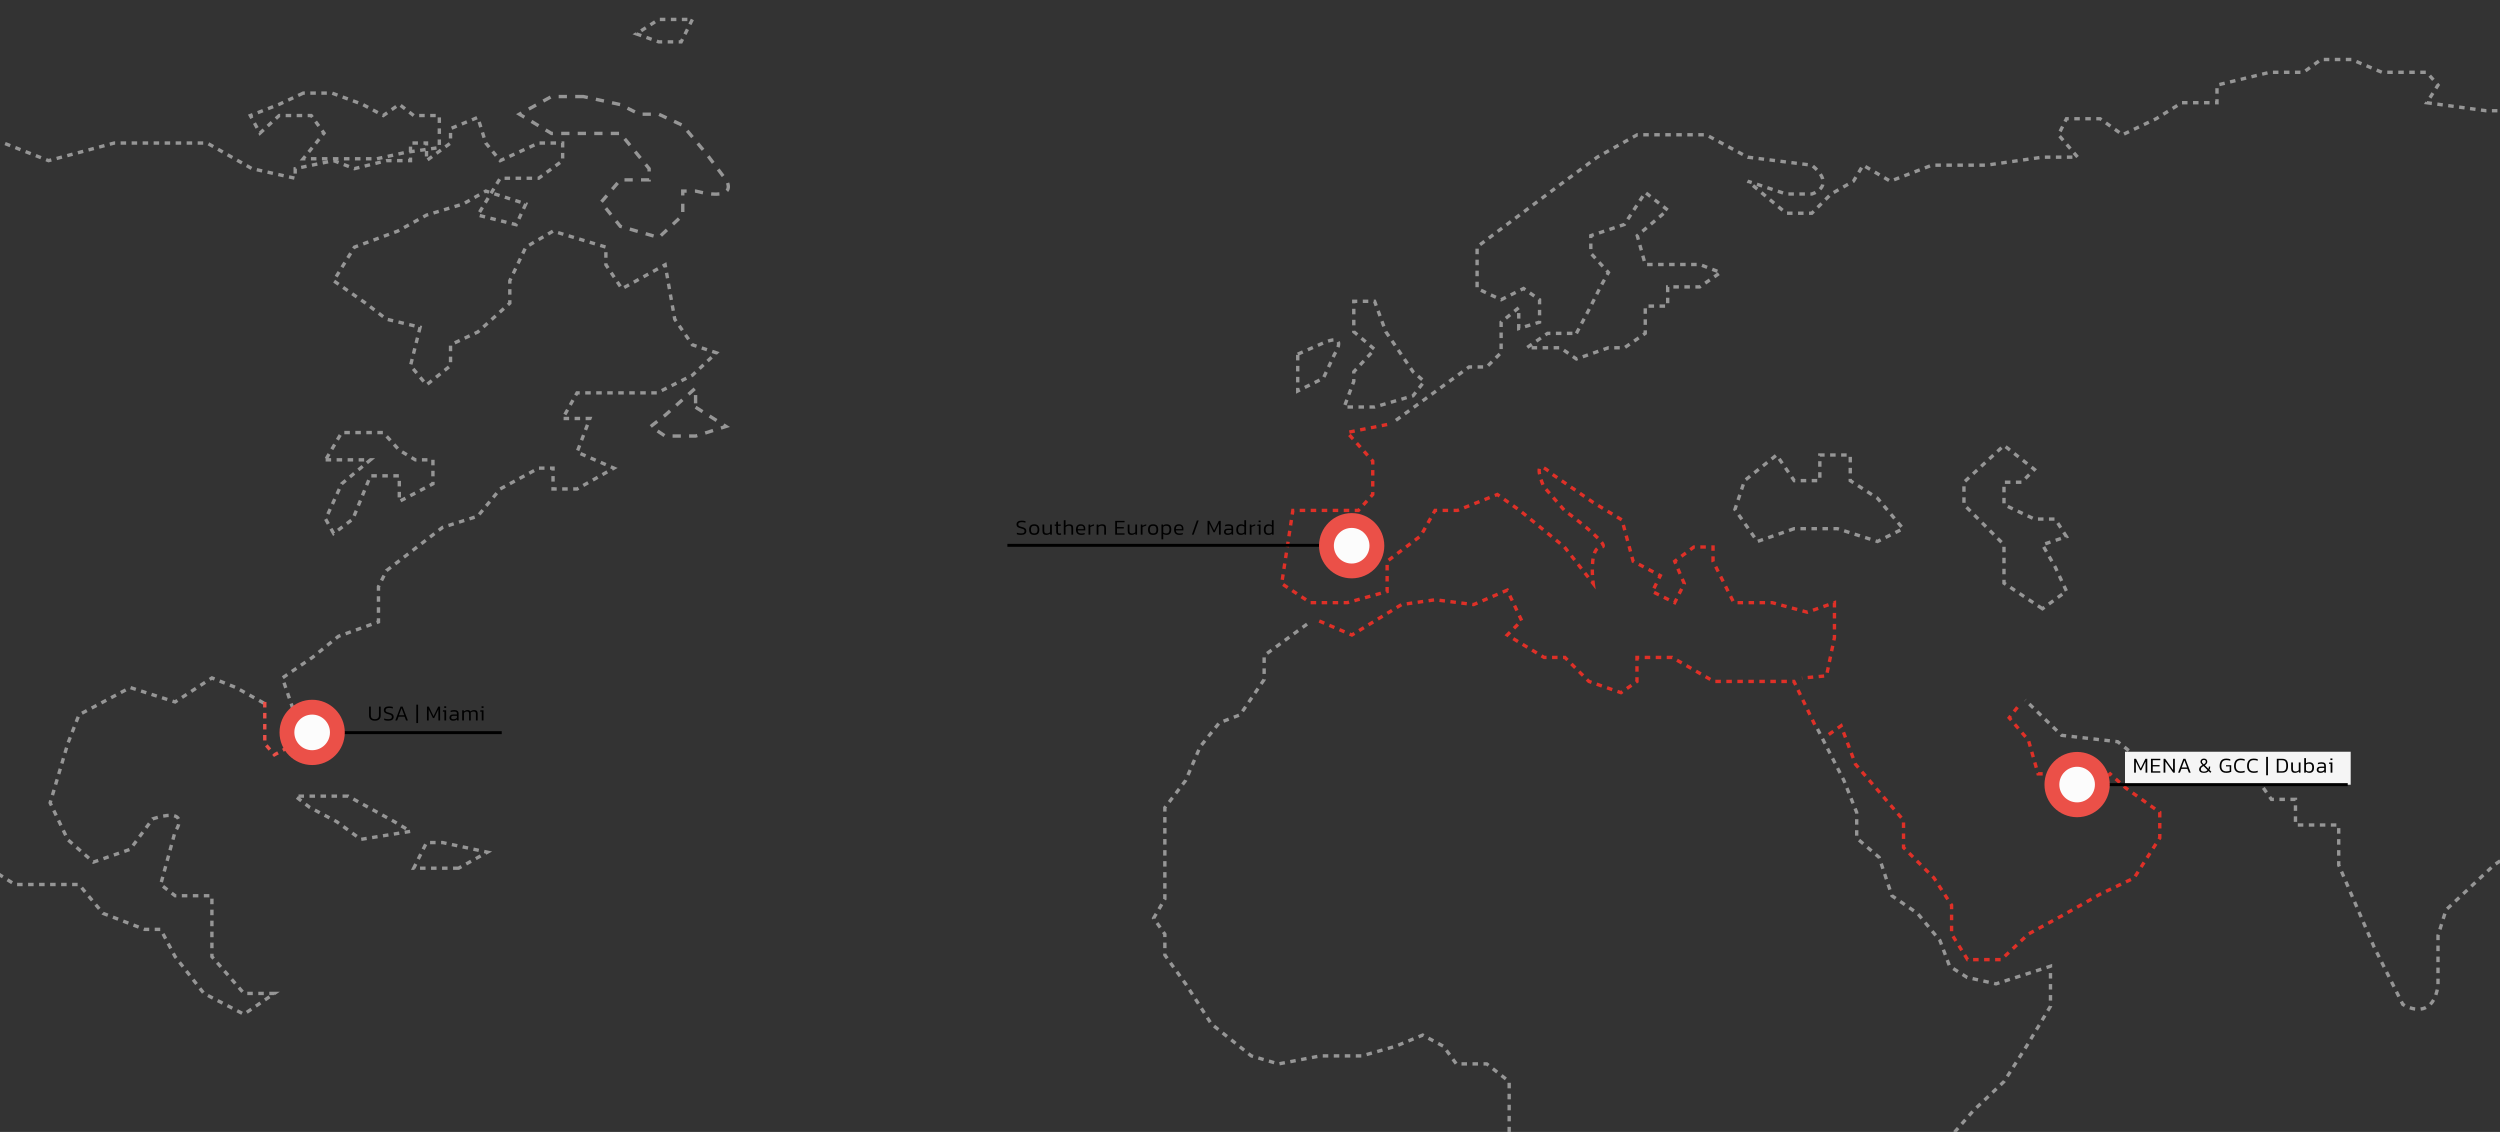 <svg width="1440" height="652" viewBox="0 0 1440 652" fill="none" xmlns="http://www.w3.org/2000/svg">
<rect x="0" y="0" width="1440" height="652" fill="#333333" stroke="none"/>
<g clip-path="url(#clip0_2434_2280)">
<g clip-path="url(#clip1_2434_2280)">
<g clip-path="url(#clip2_2434_2280)">
<mask id="mask0_2434_2280" style="mask-type:alpha" maskUnits="userSpaceOnUse" x="254" y="-14" width="1403" height="780">
<rect x="254.47" y="-13.503" width="1402.09" height="778.94" fill="#D9D9D9"/>
</mask>
<g mask="url(#mask0_2434_2280)">
<path d="M798.986 244.521L775.981 249.101L790.705 265.593V284.833L782.423 293.995H744.694L738.253 336.14L754.816 347.134H775.981L798.986 340.721V323.313L818.311 308.654L826.593 293.995H839.476L862.481 284.833L875.364 293.995L901.129 315.067L917.693 336.14C916.773 329.116 916.405 315.067 922.294 315.067C928.184 315.067 910.638 301.019 901.129 293.995L889.167 280.252C886.406 273.839 883.461 263.394 893.768 272.922L917.693 289.414L934.257 299.492L940.698 323.313L956.342 331.559L951.741 340.721L964.624 347.134L970.145 336.14L964.624 323.313L975.666 315.067H986.709V323.313L998.671 347.134H1020.76L1041 352.631L1056.64 347.134V367.29L1052.04 389.279L1037.92 390.572" stroke="#DF3027" stroke-width="1.947" stroke-dasharray="3.17 3.17"/>
</g>
</g>
<path d="M1045.29 417.416L1033.3 392.509H1011.16H987.175L963.191 378.672H942.896V392.509L933.672 398.967L915.222 392.509L901.385 378.672H889.393L868.177 365.758L876.479 357.456L868.177 339.929L848.805 348.231L826.666 345.464L807.294 348.231L778.697 365.758L759.326 357.456" stroke="#DF3027" stroke-width="1.947" stroke-dasharray="3.17 3.17"/>
<path d="M804.04 242.103L846.198 211.376H856.345L864.647 203.073V185.547L874.795 177.244V189.236L886.787 185.547V172.632L877.562 166.175L864.647 172.632L850.81 166.175V142.191L891.399 111.749L919.995 90.533L943.057 77.618H982.723L1006.71 90.533L1043.61 95.145C1055.41 104.739 1048.53 110.212 1043.61 111.749H1028.85L1006.71 104.37L1028.85 122.819H1043.61L1054.68 111.749L1067.59 104.37L1073.12 95.145L1088.81 104.37L1112.79 95.145H1144.15L1176.44 90.533H1196.74L1185.67 77.618L1190.28 68.393H1209.65L1222.56 77.618L1241.94 68.393L1256.7 59.169H1276.99V49.022L1307.43 41.642H1326.8L1336.95 34.262H1354.48L1372 41.642H1397.83L1404.29 49.022L1397.83 59.169L1431.96 63.781H1439.34H1455.95H1471.63H1501.15L1534.36 77.618H1553.73H1569.41L1574.02 63.781L1604.47 68.393L1640.44 77.618H1671.8H1693.02L1717.01 90.533H1762.21L1770.51 84.998H1792.65L1826.78 90.533L1857.22 99.757L1876.59 107.137H1897.81L1910.72 120.974H1883.97L1870.14 111.749L1857.22 120.974L1876.59 130.199V140.346L1857.22 154.183H1837.85C1818.66 159.349 1822.47 168.02 1826.78 171.71L1842.46 178.167L1847.07 202.151V227.057H1837.85L1813.86 202.151L1798.18 178.167L1805.56 147.725L1798.18 140.346L1787.11 147.725H1775.12H1762.21V163.407H1740.07H1706.86L1693.02 171.71L1683.8 193.849L1698.56 202.151H1713.32L1733.61 210.453H1744.68L1762.21 227.057L1775.12 239.972V250.119L1780.66 268.568L1770.51 263.034L1762.21 250.119L1749.29 231.67H1744.68L1749.29 250.119V268.568L1740.07 290.708H1725.31L1717.01 298.087L1713.32 309.157V317.459L1717.01 326.684L1733.61 338.676L1740.07 351.59L1733.61 361.737H1717.01L1713.32 345.133L1693.02 331.296L1683.8 317.459C1671.99 324.101 1667.81 320.226 1667.19 317.459L1656.12 309.157L1640.44 326.684L1656.12 338.676H1667.19L1683.8 345.133L1662.58 358.97L1683.8 378.342L1693.02 392.179L1698.56 411.551L1693.02 436.457L1683.8 454.906L1662.58 465.054L1640.44 469.666L1628.45 480.736L1616.46 469.666L1604.47 477.968L1598.93 492.728L1616.46 513.944L1628.45 534.239V557.3L1616.46 567.447L1608.15 578.517H1598.93V567.447L1583.25 557.3L1564.8 545.308H1558.34V557.3L1549.12 545.308L1541.74 524.091L1534.36 513.944L1525.13 519.479H1515.91V507.487L1509.45 492.728L1494.69 480.736L1486.39 465.054L1457.79 469.666L1451.34 488.115L1436.58 498.262L1408.9 524.091L1404.29 538.851V567.447C1402.08 585.159 1389.84 582.207 1384 578.517L1367.39 545.308L1347.1 498.262V475.201H1335.1H1322.19V460.441H1308.35L1292.67 438.302L1282.52 446.604L1256.7 438.302H1233.63L1219.8 427.232L1187.51 423.543L1166.51 403.206" stroke="#969696" stroke-width="1.947" stroke-dasharray="3.17 3.17"/>
<path d="M1053.38 423.079L1060.46 418.062L1068.76 440.201L1096.43 472.487V488.169L1113.96 505.696L1124.11 521.378V537.983L1133.33 552.742H1152.7L1168.38 537.983L1188.68 526.913L1209.9 514.921L1229.27 505.696L1244.03 482.635V467.875L1224.65 454.038L1215.43 445.736L1198.83 458.65L1188.68 445.736H1173.92L1168.38 426.364L1157.31 413.45L1163.77 405.147" stroke="#DF3027" stroke-width="1.947" stroke-dasharray="3.17 3.17"/>
<path d="M1176.44 350.641L1154.3 335.882V313.743L1131.24 290.681V277.767L1154.3 256.55L1171.83 270.387L1164.45 277.767H1154.3V290.681L1171.83 298.983H1183.82L1190.28 309.13L1176.44 313.743L1183.82 326.657L1190.28 340.494L1176.44 350.641Z" stroke="#969696" stroke-width="1.947" stroke-dasharray="3.17 3.17"/>
<path d="M1033.46 304.516L1012.24 311.896L999.328 293.447L1004.86 276.842L1023.31 262.083L1033.46 276.842H1048.22V262.083H1065.75V276.842L1081.43 286.99L1096.19 304.516L1081.43 311.896L1058.37 304.516H1033.46Z" stroke="#969696" stroke-width="1.947" stroke-dasharray="3.17 3.17"/>
<path d="M798.23 191.081L813.912 214.142L820.369 219.677L813.912 227.979L791.772 234.436H774.246L779.78 219.677V214.142L791.772 201.228L779.78 191.081V182.778V173.554H791.772L798.23 191.081Z" stroke="#969696" stroke-width="1.947" stroke-dasharray="3.17 3.17"/>
<path d="M747.494 203.997L762.253 197.539C774.061 192.374 771.478 199.692 768.711 203.997L762.253 217.834L747.494 225.213V203.997Z" stroke="#969696" stroke-width="1.947" stroke-dasharray="3.17 3.17"/>
<path d="M174.643 53.635L160.806 60.093L144.202 66.55L149.736 76.697L160.806 66.55H179.255L186.635 76.697L174.643 91.456H191.247H202.317H217.076L233.681 87.766L253.052 84.999V76.697V66.55H246.595H238.293L229.991 60.093L220.766 66.55L208.774 60.093L191.247 53.635H174.643Z" stroke="#969696" stroke-width="1.947" stroke-dasharray="3.17 3.17"/>
<path d="M264.129 500.081H238.3L245.68 485.321H254.905L280.734 490.856L264.129 500.081Z" stroke="#969696" stroke-width="1.947" stroke-dasharray="3.17 3.17"/>
<path d="M200.475 458.57H170.034L178.336 465.028L194.018 473.33L207.855 483.477L236.451 478.865L227.227 473.33L200.475 458.57Z" stroke="#969696" stroke-width="1.947" stroke-dasharray="3.17 3.17"/>
<path d="M187.561 264.854H213.39L196.786 278.691L187.561 298.985L192.173 307.287L203.243 298.985L213.39 274.078H229.994V288.838L249.366 278.691V264.854H239.219L229.994 259.319L220.77 249.172H196.786L187.561 264.854Z" stroke="#969696" stroke-width="1.947" stroke-dasharray="3.17 3.17"/>
<path d="M398.802 11.199L392.345 24.113H379.43L366.516 19.501L379.43 11.199H398.802Z" stroke="#969696" stroke-width="1.947" stroke-dasharray="3.17 3.17"/>
<path d="M908.004 192.006L916.306 176.324L921.841 165.255L926.453 156.952L916.306 145.883V135.736L935.678 129.278L947.67 110.829L960.584 120.976L943.057 135.736L947.67 152.34H979.034L991.026 156.952L979.034 165.255H960.584V176.324H947.67V192.006L935.678 200.308H926.453L908.004 206.766L898.779 200.308H879.407L891.399 192.006H908.004Z" stroke="#969696" stroke-width="1.947" stroke-dasharray="3.17 3.17"/>
<path d="M1046.88 419.87L1062.08 449.541L1069.46 467.991V482.75L1082.37 493.82L1089.75 515.959L1104.51 526.106L1117.43 541.788L1122.96 556.547L1133.11 563.005L1149.71 566.695L1181.08 556.547V579.609L1167.24 602.671L1154.33 622.965L1136.8 639.569L1117.43 661.708L1100.82 680.158L1089.75 700.452L1095.29 725.359L1104.51 737.351V757.645V776.094L1095.29 791.776L1077.76 796.389L1069.46 808.381L1057.47 822.218L1062.08 845.279L1057.47 855.426L1044.55 864.651L1038.09 872.953V882.178L1035.33 893.247L1013.19 919.999L992.894 933.836L975.367 942.138L966.142 933.836L954.15 942.138H938.468L932.011 933.836V919.999L924.631 903.395L909.872 885.868V872.953L904.337 845.279L896.035 822.218L884.043 803.768V787.164L890.5 771.482L896.035 753.033V737.351V725.359L890.5 711.522L884.043 691.227L877.586 683.848L869.283 670.933V656.174V634.035V622.965L856.369 612.818H838.842L831.462 602.671L819.47 596.213L803.788 602.671L784.417 608.205H760.433L736.448 612.818L720.767 608.205L697.705 589.756L691.248 579.609L682.945 566.695L675.566 556.547L670.953 550.09V538.098L664.496 528.873L670.953 517.804V498.432V489.207V478.138V465.223L682.945 449.541L691.248 430.17L702.317 416.333L714.309 411.72L728.146 391.426V377.589L754.315 358.417" stroke="#969696" stroke-width="1.947" stroke-dasharray="3.17 3.17"/>
<path d="M336.076 55.631H317.627L299.177 65.778L317.627 76.848H336.076H357.293L373.897 97.142V103.6H357.293L346.223 116.514L357.293 130.351L379.432 136.808L393.269 123.894V110.057H400.649C421.312 115.223 420.943 107.904 418.176 103.6L407.106 88.84L393.269 72.236L379.432 65.778H368.362L357.293 60.244L336.076 55.631Z" stroke="#969696" stroke-width="1.947" stroke-dasharray="4.76 4.76"/>
<path d="M400.655 234.561L418.182 245.63L400.655 251.165H383.129L374.826 245.63L383.129 239.173L400.655 223.491V234.561Z" stroke="#969696" stroke-width="1.947" stroke-dasharray="4.76 4.76"/>
<path d="M152 405L135.901 396.023L122.064 390.488L100.847 404.325L75.018 396.023L45.499 411.705L39.042 428.309L28.895 462.44L39.042 483.657L53.801 496.572L75.018 489.192L87.933 471.665C106.382 465.761 104.229 474.125 100.847 479.045L92.545 509.486L100.847 515.943H122.064V550.997L140.513 572.214H158.04L140.513 584.206L117.451 572.214L100.847 550.997L92.545 535.315H83.32L59.336 526.09L45.499 509.486H8.601L-31.988 483.657V462.44L-49.515 434.766L-64.274 411.705V390.488H-73.499V404.325L-64.274 421.852V452.293L-73.499 441.224L-81.801 421.852L-88.258 396.023V378.496L-103.018 358.202L-109.475 310.233L-88.258 281.637C-80.264 271.49 -62.429 250.458 -55.05 247.506C-45.825 243.816 -56.895 226.289 -73.499 226.289C-73.499 214.482 -67.349 189.39 -64.274 178.321L-73.499 166.329L-92.871 152.492L-118.7 142.345L-148.219 152.492H-157.443L-188.807 166.329L-246 188.468L-213.714 161.716L-225.706 152.492L-213.714 147.88L-205.412 133.12H-188.807L-174.97 123.895C-184.564 119.468 -183.272 112.826 -181.427 110.058H-162.978L-148.219 102.679C-152.646 90.871 -142.069 87.919 -136.227 87.919L-124.235 82.384L-88.258 74.082H-61.507L2.143 82.384L27.972 92.532L65.793 82.384H89.778H119.296L145.125 97.144L170.032 102.679V97.144L192.171 92.532L204.163 97.144L222.613 92.532H236.45V82.384H245.674V92.532L259.511 82.384V74.082L275.193 67.625L279.805 82.384L288.108 92.532L310.247 82.384H324.084V92.532L310.247 102.679H288.108L275.193 123.895L297.332 129.43L302.867 117.438L279.805 110.058L266.891 117.438L245.674 123.895L229.07 133.12L204.163 142.345L192.171 161.716L210.621 174.631L222.613 183.856L241.984 188.468L236.45 210.607L245.674 221.677L259.511 210.607V198.615L275.193 191.235L293.642 174.631V161.716L302.867 142.345L318.549 133.12L348.99 142.345V152.492L358.215 166.329L383.122 152.492L388.656 183.856L398.804 198.615L412.641 203.227L398.804 216.142L378.509 226.289H358.215H332.386L324.084 241.049H339.766L332.386 260.42L353.603 269.645L332.386 281.637H318.549V269.645H310.247L288.108 281.637L275.193 297.319L254.899 303.776L222.613 328.683L218 337.907V358.202L194.939 366.504L180.179 378.496L162.652 390.488L170 412" stroke="#969696" stroke-width="1.947" stroke-dasharray="3.17 3.17"/>
<path d="M152.505 404.325V428.309L158.04 434.767L170.032 428.309V411.705" stroke="#EB5048" stroke-width="1.947" stroke-dasharray="3.17 3.17"/>
<path d="M580.248 314.119L771.517 314.119" stroke="black" stroke-width="1.709"/>
<path d="M588.104 308.109C587.112 308.109 586.311 307.985 585.7 307.738V306.833C586.047 306.965 586.414 307.069 586.803 307.143C587.199 307.209 587.604 307.242 588.017 307.242C588.727 307.242 589.26 307.147 589.615 306.957C589.97 306.759 590.148 306.408 590.148 305.904C590.148 305.59 590.073 305.342 589.925 305.16C589.784 304.97 589.549 304.814 589.219 304.69C588.888 304.557 588.446 304.425 587.893 304.293C587.017 304.078 586.402 303.802 586.047 303.463C585.692 303.116 585.514 302.654 585.514 302.075C585.514 301.398 585.758 300.865 586.245 300.477C586.732 300.081 587.476 299.882 588.475 299.882C588.938 299.882 589.367 299.915 589.764 299.982C590.16 300.048 590.466 300.118 590.681 300.192V301.084C590.383 300.977 590.061 300.894 589.714 300.836C589.367 300.779 589.008 300.75 588.636 300.75C587.959 300.75 587.439 300.849 587.075 301.047C586.712 301.245 586.53 301.588 586.53 302.075C586.53 302.348 586.592 302.571 586.716 302.744C586.848 302.91 587.067 303.054 587.373 303.178C587.678 303.294 588.104 303.418 588.649 303.55C589.301 303.707 589.809 303.897 590.173 304.12C590.536 304.334 590.792 304.591 590.941 304.888C591.089 305.185 591.164 305.524 591.164 305.904C591.164 306.606 590.908 307.151 590.396 307.539C589.884 307.919 589.119 308.109 588.104 308.109ZM595.722 308.109C594.698 308.109 593.95 307.849 593.48 307.329C593.017 306.8 592.786 306.04 592.786 305.049C592.786 304.066 593.021 303.31 593.492 302.782C593.963 302.253 594.706 301.989 595.722 301.989C596.738 301.989 597.482 302.253 597.952 302.782C598.423 303.31 598.659 304.066 598.659 305.049C598.659 306.04 598.427 306.8 597.965 307.329C597.502 307.849 596.755 308.109 595.722 308.109ZM595.722 307.242C596.424 307.242 596.92 307.069 597.209 306.722C597.498 306.366 597.643 305.809 597.643 305.049C597.643 304.289 597.494 303.736 597.197 303.389C596.907 303.034 596.416 302.856 595.722 302.856C595.028 302.856 594.533 303.034 594.235 303.389C593.946 303.736 593.802 304.289 593.802 305.049C593.802 305.809 593.946 306.366 594.235 306.722C594.525 307.069 595.02 307.242 595.722 307.242ZM602.604 308.109C601.902 308.109 601.37 307.915 601.006 307.527C600.651 307.139 600.473 306.573 600.473 305.83V302.113H601.489V305.867C601.489 306.354 601.609 306.713 601.849 306.945C602.096 307.176 602.476 307.292 602.988 307.292C603.352 307.292 603.695 307.225 604.017 307.093C604.339 306.961 604.616 306.779 604.847 306.548V302.113H605.863V307.985H604.946L604.884 307.316C604.603 307.548 604.269 307.738 603.881 307.886C603.492 308.035 603.067 308.109 602.604 308.109ZM610.132 308.109C609.554 308.109 609.116 307.956 608.819 307.651C608.53 307.337 608.385 306.903 608.385 306.35V302.918H607.493V302.113H608.385V300.663L609.401 300.353V302.113H611.024L610.962 302.918H609.401V306.3C609.401 306.656 609.479 306.912 609.636 307.069C609.802 307.217 610.082 307.292 610.479 307.292C610.694 307.292 610.929 307.25 611.185 307.168V307.936C610.88 308.051 610.528 308.109 610.132 308.109ZM612.744 307.985V299.635H613.76V302.744C614.032 302.521 614.35 302.34 614.714 302.199C615.085 302.059 615.515 301.989 616.002 301.989C616.713 301.989 617.245 302.162 617.6 302.509C617.956 302.856 618.133 303.401 618.133 304.144V307.985H617.117V304.182C617.117 303.67 617.002 303.314 616.77 303.116C616.547 302.91 616.176 302.806 615.655 302.806C615.325 302.806 614.982 302.881 614.627 303.029C614.28 303.17 613.991 303.356 613.76 303.587V307.985H612.744ZM622.89 308.109C621.841 308.109 621.056 307.857 620.536 307.353C620.016 306.85 619.756 306.073 619.756 305.024C619.756 304.083 619.979 303.343 620.425 302.806C620.879 302.261 621.593 301.989 622.568 301.989C623.146 301.989 623.621 302.096 623.993 302.311C624.373 302.517 624.654 302.806 624.835 303.178C625.025 303.542 625.12 303.955 625.12 304.417V305.52H620.771C620.805 305.966 620.9 306.317 621.056 306.573C621.222 306.829 621.465 307.015 621.787 307.13C622.118 307.238 622.551 307.292 623.088 307.292C623.691 307.292 624.245 307.188 624.749 306.982V307.775C624.493 307.882 624.203 307.965 623.881 308.023C623.567 308.08 623.237 308.109 622.89 308.109ZM620.771 304.789H624.216V304.306C624.216 303.826 624.088 303.459 623.832 303.203C623.584 302.939 623.171 302.806 622.593 302.806C621.891 302.806 621.412 302.972 621.156 303.302C620.9 303.632 620.771 304.128 620.771 304.789ZM626.997 307.985V302.113H627.914L627.988 302.856C628.277 302.666 628.616 302.493 629.004 302.336C629.4 302.179 629.789 302.063 630.169 301.989V302.782C629.937 302.831 629.685 302.901 629.413 302.992C629.14 303.075 628.88 303.17 628.632 303.277C628.384 303.385 628.178 303.496 628.013 303.612V307.985H626.997ZM631.667 307.985V302.113H632.584L632.646 302.782C632.927 302.55 633.253 302.36 633.625 302.212C634.005 302.063 634.438 301.989 634.926 301.989C635.669 301.989 636.21 302.162 636.549 302.509C636.887 302.856 637.057 303.401 637.057 304.144V307.985H636.041V304.182C636.041 303.67 635.938 303.314 635.731 303.116C635.525 302.91 635.128 302.806 634.542 302.806C634.178 302.806 633.835 302.872 633.513 303.005C633.191 303.137 632.914 303.319 632.683 303.55V307.985H631.667ZM642.363 307.985V300.006H647.753V300.812H643.379V303.599H647.307V304.392H643.379V307.192H647.753V307.985H642.363ZM651.692 308.109C650.99 308.109 650.457 307.915 650.094 307.527C649.738 307.139 649.561 306.573 649.561 305.83V302.113H650.577V305.867C650.577 306.354 650.697 306.713 650.936 306.945C651.184 307.176 651.564 307.292 652.076 307.292C652.439 307.292 652.782 307.225 653.104 307.093C653.426 306.961 653.703 306.779 653.934 306.548V302.113H654.95V307.985H654.034L653.972 307.316C653.691 307.548 653.356 307.738 652.968 307.886C652.58 308.035 652.154 308.109 651.692 308.109ZM657.076 307.985V302.113H657.993L658.067 302.856C658.356 302.666 658.695 302.493 659.083 302.336C659.48 302.179 659.868 302.063 660.248 301.989V302.782C660.017 302.831 659.765 302.901 659.492 302.992C659.22 303.075 658.959 303.17 658.712 303.277C658.464 303.385 658.257 303.496 658.092 303.612V307.985H657.076ZM664.193 308.109C663.169 308.109 662.421 307.849 661.951 307.329C661.488 306.8 661.257 306.04 661.257 305.049C661.257 304.066 661.492 303.31 661.963 302.782C662.434 302.253 663.177 301.989 664.193 301.989C665.209 301.989 665.952 302.253 666.423 302.782C666.894 303.31 667.129 304.066 667.129 305.049C667.129 306.04 666.898 306.8 666.436 307.329C665.973 307.849 665.226 308.109 664.193 308.109ZM664.193 307.242C664.895 307.242 665.391 307.069 665.68 306.722C665.969 306.366 666.113 305.809 666.113 305.049C666.113 304.289 665.965 303.736 665.667 303.389C665.378 303.034 664.887 302.856 664.193 302.856C663.499 302.856 663.004 303.034 662.706 303.389C662.417 303.736 662.273 304.289 662.273 305.049C662.273 305.809 662.417 306.366 662.706 306.722C662.995 307.069 663.491 307.242 664.193 307.242ZM669.006 310.662V302.113H669.873L669.948 302.732C670.22 302.476 670.518 302.29 670.84 302.175C671.17 302.051 671.554 301.989 671.992 301.989C672.818 301.989 673.466 302.22 673.937 302.682C674.408 303.137 674.644 303.897 674.644 304.962C674.644 306.019 674.408 306.808 673.937 307.329C673.466 307.849 672.814 308.109 671.98 308.109C671.212 308.109 670.559 307.923 670.022 307.552V310.662H669.006ZM671.707 307.292C672.368 307.292 672.851 307.106 673.157 306.734C673.471 306.354 673.628 305.763 673.628 304.962C673.628 304.194 673.483 303.645 673.194 303.314C672.905 302.976 672.417 302.806 671.732 302.806C671.393 302.806 671.079 302.864 670.79 302.98C670.501 303.095 670.245 303.273 670.022 303.513V306.709C670.229 306.891 670.472 307.035 670.753 307.143C671.034 307.242 671.352 307.292 671.707 307.292ZM679.407 308.109C678.358 308.109 677.573 307.857 677.053 307.353C676.532 306.85 676.272 306.073 676.272 305.024C676.272 304.083 676.495 303.343 676.941 302.806C677.395 302.261 678.11 301.989 679.085 301.989C679.663 301.989 680.138 302.096 680.509 302.311C680.889 302.517 681.17 302.806 681.352 303.178C681.542 303.542 681.637 303.955 681.637 304.417V305.52H677.288C677.321 305.966 677.416 306.317 677.573 306.573C677.738 306.829 677.982 307.015 678.304 307.13C678.634 307.238 679.068 307.292 679.605 307.292C680.208 307.292 680.761 307.188 681.265 306.982V307.775C681.009 307.882 680.72 307.965 680.398 308.023C680.084 308.08 679.754 308.109 679.407 308.109ZM677.288 304.789H680.732V304.306C680.732 303.826 680.604 303.459 680.348 303.203C680.101 302.939 679.688 302.806 679.109 302.806C678.407 302.806 677.928 302.972 677.672 303.302C677.416 303.632 677.288 304.128 677.288 304.789ZM686.508 307.985L689.407 299.783H690.436L687.537 307.985H686.508ZM695.552 307.985V300.006H696.643L699.344 305.545L702.045 300.006H703.135V307.985H702.131V301.592L699.691 306.598H699.009L696.556 301.592V307.985H695.552ZM707.077 308.109C706.706 308.109 706.363 308.043 706.049 307.911C705.735 307.779 705.483 307.585 705.293 307.329C705.103 307.064 705.008 306.734 705.008 306.338C705.008 305.801 705.186 305.363 705.541 305.024C705.896 304.677 706.474 304.504 707.276 304.504H709.32V304.144C709.32 303.822 709.275 303.566 709.184 303.376C709.101 303.186 708.94 303.05 708.701 302.967C708.461 302.885 708.11 302.844 707.647 302.844C707.292 302.844 706.949 302.872 706.619 302.93C706.289 302.988 705.979 303.067 705.69 303.166V302.323C705.954 302.224 706.264 302.146 706.619 302.088C706.982 302.022 707.371 301.989 707.784 301.989C708.618 301.989 709.242 302.158 709.655 302.497C710.076 302.835 710.286 303.385 710.286 304.144V307.985H709.432L709.357 307.316C709.101 307.581 708.791 307.779 708.428 307.911C708.065 308.043 707.614 308.109 707.077 308.109ZM707.338 307.279C707.767 307.279 708.147 307.205 708.477 307.056C708.808 306.899 709.089 306.689 709.32 306.424V305.284H707.3C706.838 305.284 706.508 305.371 706.309 305.545C706.111 305.718 706.012 305.982 706.012 306.338C706.012 306.693 706.132 306.94 706.371 307.081C706.611 307.213 706.933 307.279 707.338 307.279ZM714.75 308.109C713.924 308.109 713.276 307.882 712.805 307.428C712.334 306.965 712.099 306.201 712.099 305.136C712.099 304.078 712.342 303.29 712.83 302.769C713.325 302.249 713.986 301.989 714.812 301.989C715.547 301.989 716.183 302.175 716.72 302.546V299.635H717.736V307.985H716.869L716.794 307.366C716.522 307.622 716.22 307.812 715.89 307.936C715.568 308.051 715.188 308.109 714.75 308.109ZM715.01 307.292C715.349 307.292 715.663 307.234 715.952 307.118C716.241 307.002 716.497 306.825 716.72 306.585V303.389C716.514 303.207 716.27 303.067 715.989 302.967C715.708 302.86 715.39 302.806 715.035 302.806C714.382 302.806 713.899 302.996 713.585 303.376C713.272 303.748 713.115 304.334 713.115 305.136C713.115 305.904 713.259 306.457 713.548 306.796C713.837 307.126 714.325 307.292 715.01 307.292ZM719.86 307.985V302.113H720.777L720.851 302.856C721.14 302.666 721.479 302.493 721.867 302.336C722.264 302.179 722.652 302.063 723.032 301.989V302.782C722.801 302.831 722.549 302.901 722.276 302.992C722.004 303.075 721.743 303.17 721.496 303.277C721.248 303.385 721.041 303.496 720.876 303.612V307.985H719.86ZM724.967 300.737V299.808H726.095V300.737H724.967ZM725.066 307.985V302.918H724.162L724.261 302.113H726.082V307.985H725.066ZM730.625 308.109C729.799 308.109 729.15 307.882 728.679 307.428C728.209 306.965 727.973 306.201 727.973 305.136C727.973 304.078 728.217 303.29 728.704 302.769C729.2 302.249 729.861 301.989 730.687 301.989C731.422 301.989 732.058 302.175 732.595 302.546V299.635H733.611V307.985H732.743L732.669 307.366C732.396 307.622 732.095 307.812 731.764 307.936C731.442 308.051 731.062 308.109 730.625 308.109ZM730.885 307.292C731.223 307.292 731.537 307.234 731.826 307.118C732.115 307.002 732.372 306.825 732.595 306.585V303.389C732.388 303.207 732.144 303.067 731.864 302.967C731.583 302.86 731.265 302.806 730.91 302.806C730.257 302.806 729.774 302.996 729.46 303.376C729.146 303.748 728.989 304.334 728.989 305.136C728.989 305.904 729.134 306.457 729.423 306.796C729.712 307.126 730.199 307.292 730.885 307.292Z" fill="black"/>
<rect x="1224" y="433" width="130" height="19" fill="#F5F5F5"/>
<path d="M1212.13 451.956H1352.29" stroke="black" stroke-width="1.709"/>
<path d="M1229.26 445.048V437.069H1230.35L1233.05 442.607L1235.75 437.069H1236.84V445.048H1235.84V438.655L1233.4 443.66H1232.72L1230.26 438.655V445.048H1229.26ZM1238.96 445.048V437.069H1244.35V437.874H1239.98V440.662H1243.91V441.455H1239.98V444.255H1244.35V445.048H1238.96ZM1246.22 445.048V437.069H1247.14L1251.69 443.487V437.069H1252.7V445.048H1251.77L1247.24 438.642V445.048H1246.22ZM1254.58 445.048L1257.61 437.069H1258.8L1261.83 445.048H1260.79L1259.94 442.855H1256.47L1255.63 445.048H1254.58ZM1256.65 442.05H1259.76L1258.2 437.948L1256.65 442.05ZM1269.42 445.172C1268.59 445.172 1267.93 444.99 1267.43 444.627C1266.94 444.263 1266.69 443.776 1266.69 443.165C1266.69 442.603 1266.86 442.12 1267.21 441.715C1267.56 441.31 1268.03 440.951 1268.63 440.637C1268.31 440.315 1268.04 440.013 1267.82 439.733C1267.59 439.452 1267.48 439.113 1267.48 438.717C1267.48 438.221 1267.65 437.804 1267.99 437.465C1268.34 437.118 1268.82 436.945 1269.45 436.945C1270.06 436.945 1270.54 437.106 1270.88 437.428C1271.22 437.75 1271.39 438.18 1271.39 438.717C1271.39 439.163 1271.27 439.538 1271.03 439.844C1270.79 440.15 1270.44 440.459 1270 440.773L1272.05 442.867C1272.19 442.562 1272.27 442.173 1272.27 441.703V441.529H1273.07V441.703C1273.07 442.025 1273.03 442.339 1272.96 442.644C1272.88 442.95 1272.78 443.214 1272.64 443.437L1273.75 444.565L1273.13 445.122L1272.14 444.143C1271.85 444.499 1271.48 444.759 1271.01 444.924C1270.55 445.089 1270.02 445.172 1269.42 445.172ZM1269.37 440.278C1269.75 440.038 1270.05 439.811 1270.25 439.596C1270.44 439.373 1270.54 439.092 1270.54 438.754C1270.54 438.44 1270.46 438.192 1270.28 438.01C1270.12 437.82 1269.84 437.725 1269.45 437.725C1269.06 437.725 1268.77 437.825 1268.59 438.023C1268.41 438.221 1268.33 438.465 1268.33 438.754C1268.33 439.018 1268.42 439.262 1268.6 439.485C1268.79 439.708 1269.04 439.972 1269.37 440.278ZM1269.42 444.441C1269.89 444.441 1270.3 444.371 1270.64 444.23C1270.99 444.081 1271.28 443.863 1271.52 443.573L1269.25 441.257C1268.72 441.504 1268.32 441.773 1268.05 442.062C1267.8 442.343 1267.67 442.702 1267.67 443.14C1267.67 443.569 1267.83 443.896 1268.16 444.119C1268.49 444.333 1268.91 444.441 1269.42 444.441ZM1282.33 445.172C1281.47 445.172 1280.75 445.011 1280.18 444.689C1279.62 444.358 1279.2 443.9 1278.92 443.313C1278.64 442.719 1278.5 442.025 1278.5 441.232C1278.5 440.364 1278.63 439.609 1278.9 438.964C1279.16 438.32 1279.57 437.825 1280.13 437.478C1280.7 437.122 1281.42 436.945 1282.31 436.945C1282.78 436.945 1283.19 436.978 1283.57 437.044C1283.95 437.11 1284.3 437.201 1284.63 437.317V438.209C1284.3 438.085 1283.95 437.99 1283.58 437.924C1283.21 437.849 1282.81 437.812 1282.4 437.812C1281.68 437.812 1281.11 437.948 1280.69 438.221C1280.27 438.494 1279.97 438.886 1279.79 439.398C1279.61 439.91 1279.51 440.521 1279.51 441.232C1279.51 442.215 1279.74 442.975 1280.2 443.512C1280.65 444.04 1281.38 444.304 1282.39 444.304C1282.74 444.304 1283.09 444.276 1283.42 444.218C1283.75 444.16 1284.04 444.081 1284.3 443.982V441.442H1282.17V440.749H1285.18V444.54C1284.94 444.697 1284.59 444.841 1284.12 444.974C1283.67 445.106 1283.07 445.172 1282.33 445.172ZM1290.63 445.172C1289.77 445.172 1289.05 445.011 1288.48 444.689C1287.92 444.358 1287.5 443.9 1287.22 443.313C1286.94 442.719 1286.8 442.025 1286.8 441.232C1286.8 440.364 1286.93 439.609 1287.2 438.964C1287.46 438.32 1287.87 437.825 1288.43 437.478C1289 437.122 1289.72 436.945 1290.62 436.945C1291.08 436.945 1291.49 436.978 1291.87 437.044C1292.25 437.11 1292.6 437.201 1292.93 437.317V438.209C1292.6 438.085 1292.25 437.99 1291.88 437.924C1291.51 437.849 1291.11 437.812 1290.7 437.812C1289.98 437.812 1289.41 437.948 1288.99 438.221C1288.57 438.494 1288.27 438.886 1288.09 439.398C1287.91 439.91 1287.82 440.521 1287.82 441.232C1287.82 442.215 1288.05 442.975 1288.51 443.512C1288.98 444.04 1289.72 444.304 1290.73 444.304C1291.1 444.304 1291.47 444.276 1291.85 444.218C1292.24 444.16 1292.6 444.069 1292.93 443.945V444.85C1292.61 444.949 1292.26 445.027 1291.88 445.085C1291.51 445.143 1291.09 445.172 1290.63 445.172ZM1298.14 445.172C1297.28 445.172 1296.57 445.011 1296 444.689C1295.44 444.358 1295.01 443.9 1294.73 443.313C1294.45 442.719 1294.31 442.025 1294.31 441.232C1294.31 440.364 1294.44 439.609 1294.71 438.964C1294.97 438.32 1295.39 437.825 1295.95 437.478C1296.51 437.122 1297.24 436.945 1298.13 436.945C1298.59 436.945 1299.01 436.978 1299.38 437.044C1299.76 437.11 1300.12 437.201 1300.45 437.317V438.209C1300.12 438.085 1299.76 437.99 1299.39 437.924C1299.02 437.849 1298.63 437.812 1298.22 437.812C1297.5 437.812 1296.93 437.948 1296.51 438.221C1296.08 438.494 1295.78 438.886 1295.6 439.398C1295.42 439.91 1295.33 440.521 1295.33 441.232C1295.33 442.215 1295.56 442.975 1296.02 443.512C1296.49 444.04 1297.23 444.304 1298.24 444.304C1298.61 444.304 1298.99 444.276 1299.37 444.218C1299.76 444.16 1300.12 444.069 1300.45 443.945V444.85C1300.12 444.949 1299.77 445.027 1299.39 445.085C1299.02 445.143 1298.6 445.172 1298.14 445.172ZM1305.31 446.535V435.941H1306.33V446.535H1305.31ZM1311.44 445.048V437.069H1314.56C1315.72 437.069 1316.56 437.383 1317.1 438.01C1317.64 438.638 1317.91 439.671 1317.91 441.108C1317.91 442.471 1317.64 443.47 1317.11 444.106C1316.59 444.734 1315.74 445.048 1314.56 445.048H1311.44ZM1312.46 444.255H1314.38C1314.94 444.255 1315.4 444.172 1315.78 444.007C1316.15 443.834 1316.42 443.52 1316.61 443.065C1316.8 442.611 1316.89 441.959 1316.89 441.108C1316.89 440.265 1316.8 439.609 1316.63 439.138C1316.47 438.667 1316.2 438.341 1315.83 438.159C1315.46 437.969 1314.98 437.874 1314.38 437.874H1312.46V444.255ZM1321.85 445.172C1321.14 445.172 1320.61 444.978 1320.25 444.589C1319.89 444.201 1319.71 443.635 1319.71 442.892V439.175H1320.73V442.929C1320.73 443.417 1320.85 443.776 1321.09 444.007C1321.34 444.238 1321.72 444.354 1322.23 444.354C1322.59 444.354 1322.94 444.288 1323.26 444.156C1323.58 444.024 1323.86 443.842 1324.09 443.611V439.175H1325.1V445.048H1324.19L1324.12 444.379C1323.84 444.61 1323.51 444.8 1323.12 444.949C1322.73 445.097 1322.31 445.172 1321.85 445.172ZM1330.22 445.172C1329.78 445.172 1329.39 445.114 1329.06 444.998C1328.74 444.874 1328.44 444.684 1328.17 444.428L1328.1 445.048H1327.23V436.697H1328.25V439.609C1328.78 439.237 1329.43 439.051 1330.2 439.051C1331.04 439.051 1331.69 439.291 1332.16 439.77C1332.63 440.241 1332.87 441.005 1332.87 442.062C1332.87 443.127 1332.63 443.912 1332.16 444.416C1331.69 444.92 1331.04 445.172 1330.22 445.172ZM1329.95 444.354C1330.64 444.354 1331.13 444.164 1331.42 443.784C1331.71 443.404 1331.85 442.83 1331.85 442.062C1331.85 441.261 1331.69 440.695 1331.38 440.364C1331.07 440.034 1330.59 439.869 1329.93 439.869C1329.57 439.869 1329.26 439.923 1328.98 440.03C1328.7 440.129 1328.45 440.269 1328.25 440.451V443.648C1328.47 443.887 1328.72 444.065 1329.01 444.181C1329.3 444.296 1329.62 444.354 1329.95 444.354ZM1336.5 445.172C1336.13 445.172 1335.79 445.106 1335.48 444.974C1335.16 444.841 1334.91 444.647 1334.72 444.391C1334.53 444.127 1334.43 443.796 1334.43 443.4C1334.43 442.863 1334.61 442.425 1334.97 442.087C1335.32 441.74 1335.9 441.566 1336.7 441.566H1338.75V441.207C1338.75 440.885 1338.7 440.629 1338.61 440.439C1338.53 440.249 1338.37 440.113 1338.13 440.03C1337.89 439.947 1337.54 439.906 1337.07 439.906C1336.72 439.906 1336.38 439.935 1336.05 439.993C1335.71 440.051 1335.41 440.129 1335.12 440.228V439.386C1335.38 439.287 1335.69 439.208 1336.05 439.15C1336.41 439.084 1336.8 439.051 1337.21 439.051C1338.04 439.051 1338.67 439.22 1339.08 439.559C1339.5 439.898 1339.71 440.447 1339.71 441.207V445.048H1338.86L1338.78 444.379C1338.53 444.643 1338.22 444.841 1337.85 444.974C1337.49 445.106 1337.04 445.172 1336.5 445.172ZM1336.76 444.342C1337.19 444.342 1337.57 444.267 1337.9 444.119C1338.23 443.962 1338.52 443.751 1338.75 443.487V442.347H1336.73C1336.26 442.347 1335.93 442.434 1335.74 442.607C1335.54 442.781 1335.44 443.045 1335.44 443.4C1335.44 443.755 1335.56 444.003 1335.8 444.143C1336.04 444.276 1336.36 444.342 1336.76 444.342ZM1342.33 437.8V436.871H1343.46V437.8H1342.33ZM1342.43 445.048V439.98H1341.52L1341.62 439.175H1343.45V445.048H1342.43Z" fill="black"/>
<circle cx="778.561" cy="314.337" r="18.799" fill="#EB5048"/>
<circle cx="778.561" cy="314.337" r="10.254" fill="#FCFCFC"/>
<circle cx="1196.42" cy="451.914" r="18.799" fill="#EB5048"/>
<circle cx="1196.42" cy="451.913" r="10.254" fill="#FCFCFC"/>
</g>
<path d="M196 422H289" stroke="black" stroke-width="1.709"/>
<path d="M215.938 415.124C214.847 415.124 214.013 414.864 213.435 414.343C212.865 413.823 212.58 413.067 212.58 412.076V407.021H213.596V412.088C213.596 412.815 213.798 413.36 214.203 413.724C214.616 414.079 215.194 414.257 215.938 414.257C216.673 414.257 217.243 414.079 217.647 413.724C218.06 413.36 218.267 412.815 218.267 412.088V407.021H219.283V412.076C219.283 413.067 218.994 413.823 218.416 414.343C217.846 414.864 217.02 415.124 215.938 415.124ZM223.683 415.124C222.692 415.124 221.891 415 221.28 414.752V413.848C221.626 413.98 221.994 414.083 222.382 414.157C222.779 414.224 223.183 414.257 223.596 414.257C224.307 414.257 224.84 414.162 225.195 413.972C225.55 413.773 225.727 413.422 225.727 412.919C225.727 412.605 225.653 412.357 225.504 412.175C225.364 411.985 225.129 411.828 224.798 411.704C224.468 411.572 224.026 411.44 223.473 411.308C222.597 411.093 221.982 410.816 221.626 410.478C221.271 410.131 221.094 409.668 221.094 409.09C221.094 408.413 221.337 407.88 221.825 407.492C222.312 407.095 223.055 406.897 224.055 406.897C224.517 406.897 224.947 406.93 225.343 406.996C225.74 407.062 226.045 407.132 226.26 407.207V408.099C225.963 407.991 225.641 407.909 225.294 407.851C224.947 407.793 224.588 407.764 224.216 407.764C223.539 407.764 223.018 407.863 222.655 408.062C222.291 408.26 222.11 408.603 222.11 409.09C222.11 409.363 222.172 409.586 222.295 409.759C222.428 409.924 222.647 410.069 222.952 410.193C223.258 410.308 223.683 410.432 224.228 410.564C224.881 410.721 225.389 410.911 225.752 411.134C226.116 411.349 226.372 411.605 226.52 411.903C226.669 412.2 226.743 412.539 226.743 412.919C226.743 413.621 226.487 414.166 225.975 414.554C225.463 414.934 224.699 415.124 223.683 415.124ZM227.688 415L230.723 407.021H231.913L234.936 415H233.895L233.053 412.807H229.584L228.741 415H227.688ZM229.757 412.002H232.867L231.306 407.901L229.757 412.002ZM239.799 416.487V405.893H240.815V416.487H239.799ZM245.928 415V407.021H247.018L249.719 412.559L252.42 407.021H253.51V415H252.507V408.607L250.066 413.612H249.384L246.931 408.607V415H245.928ZM255.874 407.752V406.823H257.002V407.752H255.874ZM255.973 415V409.933H255.069L255.168 409.127H256.989V415H255.973ZM260.949 415.124C260.578 415.124 260.235 415.058 259.921 414.926C259.607 414.794 259.355 414.599 259.165 414.343C258.975 414.079 258.88 413.749 258.88 413.352C258.88 412.815 259.058 412.377 259.413 412.039C259.768 411.692 260.346 411.518 261.148 411.518H263.192V411.159C263.192 410.837 263.147 410.581 263.056 410.391C262.973 410.201 262.812 410.065 262.572 409.982C262.333 409.9 261.982 409.858 261.519 409.858C261.164 409.858 260.821 409.887 260.491 409.945C260.161 410.003 259.851 410.081 259.562 410.18V409.338C259.826 409.239 260.136 409.16 260.491 409.102C260.854 409.036 261.243 409.003 261.656 409.003C262.49 409.003 263.113 409.173 263.526 409.511C263.948 409.85 264.158 410.399 264.158 411.159V415H263.303L263.229 414.331C262.973 414.595 262.663 414.794 262.3 414.926C261.936 415.058 261.486 415.124 260.949 415.124ZM261.21 414.294C261.639 414.294 262.019 414.219 262.349 414.071C262.68 413.914 262.961 413.703 263.192 413.439V412.299H261.172C260.71 412.299 260.379 412.386 260.181 412.559C259.983 412.733 259.884 412.997 259.884 413.352C259.884 413.707 260.004 413.955 260.243 414.096C260.483 414.228 260.805 414.294 261.21 414.294ZM266.218 415V409.127H267.135L267.197 409.796C267.511 409.548 267.841 409.354 268.188 409.214C268.544 409.074 268.923 409.003 269.328 409.003C269.766 409.003 270.105 409.074 270.344 409.214C270.592 409.354 270.774 409.553 270.889 409.809C271.17 409.577 271.492 409.387 271.856 409.239C272.219 409.082 272.653 409.003 273.157 409.003C273.826 409.003 274.321 409.177 274.643 409.524C274.974 409.862 275.139 410.387 275.139 411.097V415H274.135V411.196C274.135 410.676 274.024 410.317 273.801 410.118C273.586 409.92 273.235 409.821 272.748 409.821C272.426 409.821 272.116 409.875 271.819 409.982C271.529 410.089 271.282 410.255 271.075 410.478C271.125 410.684 271.15 410.924 271.15 411.196V415H270.196V411.221C270.196 410.726 270.113 410.37 269.948 410.156C269.783 409.933 269.456 409.821 268.969 409.821C268.639 409.821 268.321 409.895 268.015 410.044C267.718 410.184 267.453 410.362 267.222 410.577V415H266.218ZM277.387 407.752V406.823H278.515V407.752H277.387ZM277.486 415V409.933H276.582L276.681 409.127H278.502V415H277.486Z" fill="black"/>
<circle cx="179.799" cy="421.866" r="18.799" fill="#EB5048"/>
<circle cx="179.799" cy="421.865" r="10.254" fill="#FCFCFC"/>
</g>
<defs>
<clipPath id="clip0_2434_2280">
<rect width="1440" height="652" fill="white"/>
</clipPath>
<clipPath id="clip1_2434_2280">
<path d="M0 0H1440V816C1440 849.137 1413.14 876 1380 876H60C26.863 876 0 849.137 0 816V0Z" fill="white"/>
</clipPath>
<clipPath id="clip2_2434_2280">
<rect width="1402.09" height="1016.52" fill="white" transform="translate(254.47 -365)"/>
</clipPath>
</defs>
</svg>
